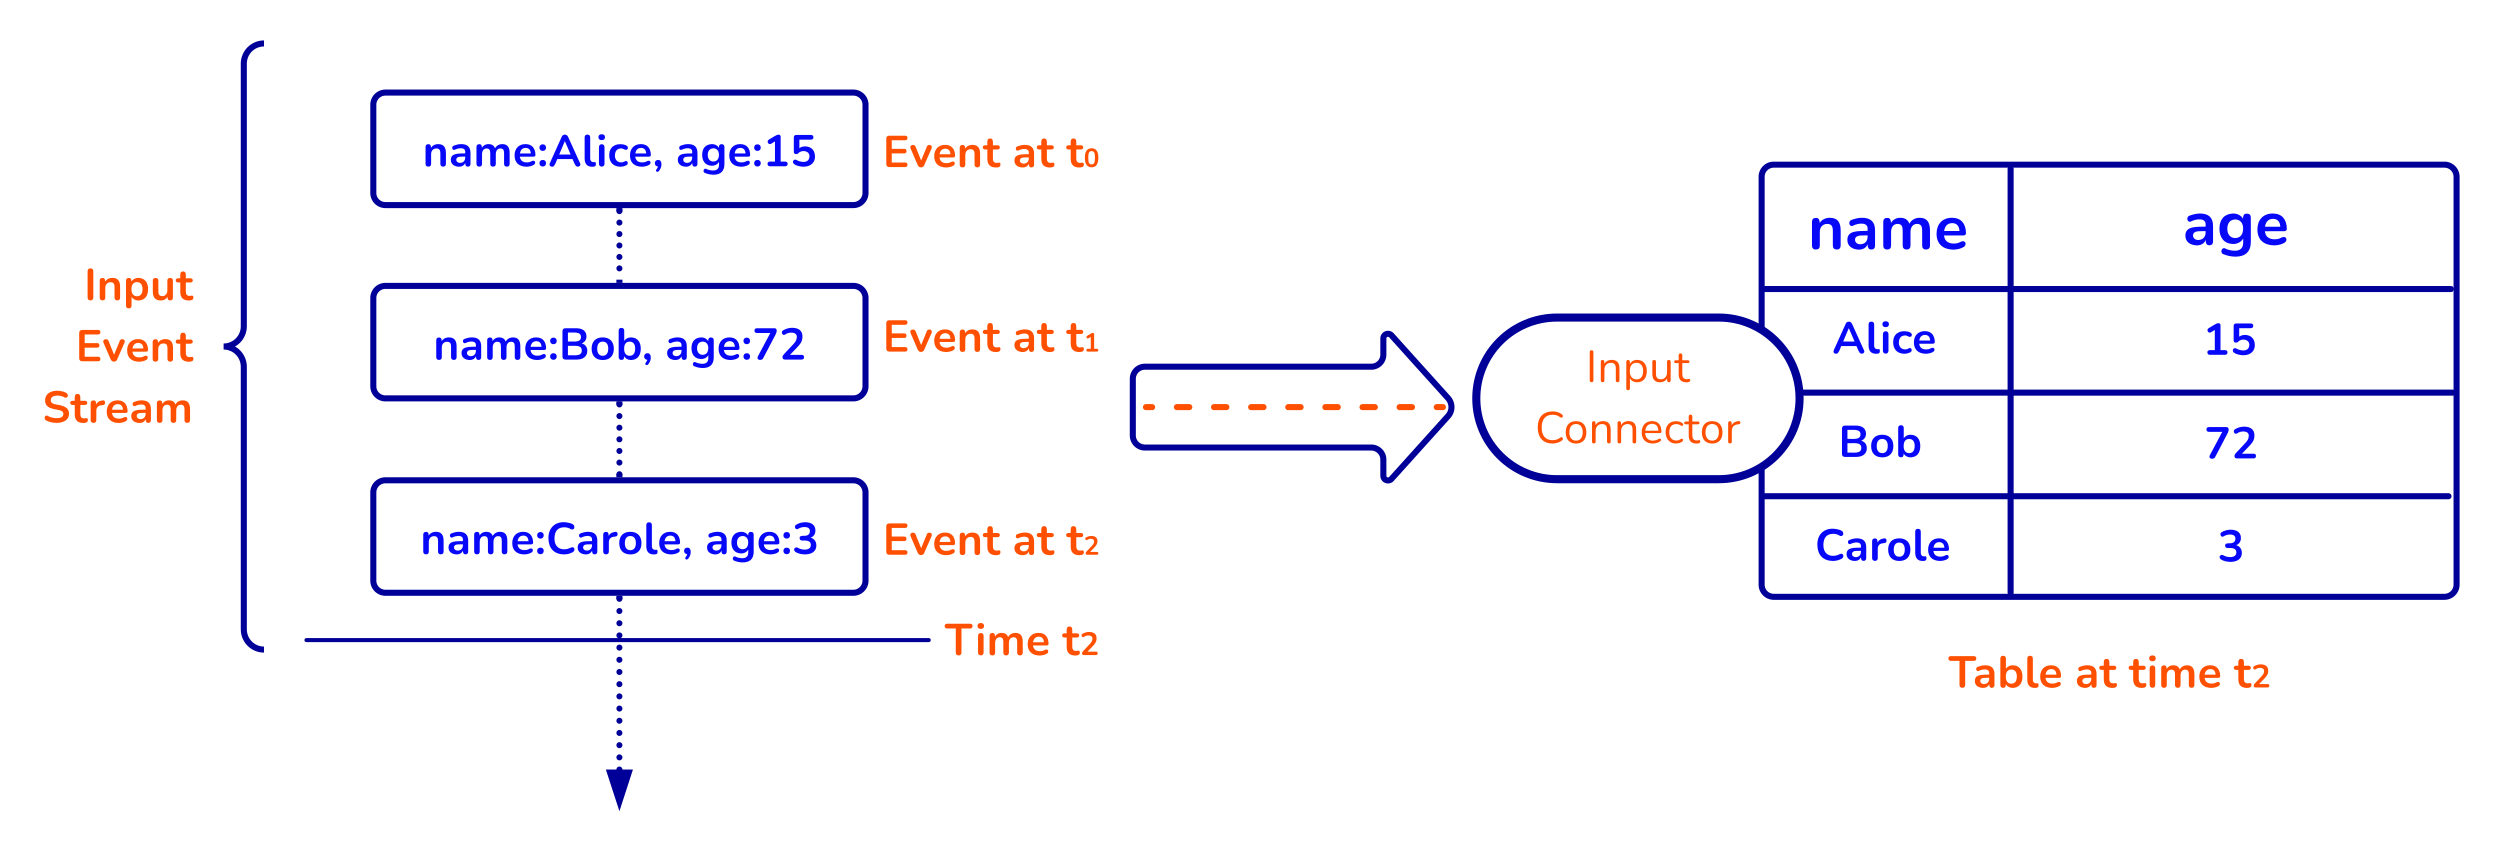<svg xmlns="http://www.w3.org/2000/svg" xmlns:xlink="http://www.w3.org/1999/xlink" xmlns:lucid="lucid" width="1237.33" height="425.5"><g transform="translate(-849.333 -418.5)" lucid:page-tab-id="0_0"><path d="M500 0h2000v1000H500z" fill="#fff"/><path d="M1721.22 506a6 6 0 0 1 6-6h331.95a6 6 0 0 1 6 6v201.88a6 6 0 0 1-6 6h-331.95a6 6 0 0 1-6-6z" stroke="#000098" stroke-width="3" fill-opacity="0"/><path d="M1034.1 470.33a6 6 0 0 1 6-6h231.6a6 6 0 0 1 6 6V514a6 6 0 0 1-6 6h-231.6a6 6 0 0 1-6-6z" stroke="#000098" stroke-width="3" fill="#fff"/><use xlink:href="#a" transform="matrix(1,0,0,1,1046.093,476.333) translate(12.433 24.467)"/><use xlink:href="#b" transform="matrix(1,0,0,1,1046.093,476.333) translate(137.767 24.467)"/><path d="M900 446a6 6 0 0 1 6-6h68a6 6 0 0 1 6 6v288a6 6 0 0 1-6 6h-68a6 6 0 0 1-6-6z" fill="none"/><path d="M980 740c-5.52 0-10-4.48-10-10V600c0-5.52-4.48-10-10-10 5.52 0 10-4.48 10-10V450c0-5.52 4.48-10 10-10" stroke="#000098" stroke-width="3" fill="none"/><use xlink:href="#c" transform="matrix(1,0,0,1,905,445) translate(-14 122)"/><use xlink:href="#d" transform="matrix(1,0,0,1,905,445) translate(-18.156 152.311)"/><use xlink:href="#e" transform="matrix(1,0,0,1,905,445) translate(-34.667 182.622)"/><path d="M1001 735.3h308" stroke="#000098" stroke-width="2" stroke-linecap="round" fill="none"/><path d="M1410 606a6 6 0 0 1 6-6h112a6 6 0 0 0 6-6v-8a2.3 2.3 0 0 1 4-1.54l28 31.08a6.67 6.67 0 0 1 0 8.92l-28 31.08a2.3 2.3 0 0 1-4-1.54v-8a6 6 0 0 0-6-6h-112a6 6 0 0 1-6-6z" stroke="#000098" stroke-width="3" fill="#fff"/><path d="M1722.72 561.56h339.66M1844.45 502v209.85" stroke="#000098" stroke-width="3" stroke-linecap="round" fill="none"/><path d="M1743.8 511a6 6 0 0 1 6-6h67.72a6 6 0 0 1 6 6v40.45a6 6 0 0 1-6 6h-67.72a6 6 0 0 1-6-6z" stroke="#000" stroke-opacity="0" fill="#fff" fill-opacity="0"/><use xlink:href="#f" transform="matrix(1,0,0,1,1748.804,510.015) translate(-4.682 31.736)"/><path d="M1845.95 506.5a6 6 0 0 1 6-6h207.22a6 6 0 0 1 6 6v40.44a6 6 0 0 1-6 6h-207.22a6 6 0 0 1-6-6z" stroke="#000" stroke-opacity="0" fill="#fff" fill-opacity="0"/><use xlink:href="#g" transform="matrix(1,0,0,1,1850.946,505.5) translate(78.664 34.141)"/><path d="M1280 470.33a6 6 0 0 1 6-6h108a6 6 0 0 1 6 6v48a6 6 0 0 1-6 6h-108a6 6 0 0 1-6-6z" stroke="#000" stroke-opacity="0" fill="#fff" fill-opacity="0"/><use xlink:href="#h" transform="matrix(1,0,0,1,1285,469.333) translate(1.289 31.842)"/><use xlink:href="#i" transform="matrix(1,0,0,1,1285,469.333) translate(65.467 31.842)"/><use xlink:href="#j" transform="matrix(1,0,0,1,1285,469.333) translate(92.178 31.842)"/><path d="M1280 561.67a6 6 0 0 1 6-6h108a6 6 0 0 1 6 6v48a6 6 0 0 1-6 6h-108a6 6 0 0 1-6-6z" stroke="#000" stroke-opacity="0" fill="#fff" fill-opacity="0"/><use xlink:href="#h" transform="matrix(1,0,0,1,1285,560.667) translate(1.289 31.842)"/><use xlink:href="#i" transform="matrix(1,0,0,1,1285,560.667) translate(65.467 31.842)"/><use xlink:href="#k" transform="matrix(1,0,0,1,1285,560.667) translate(92.178 31.842)"/><path d="M1280 662.22a6 6 0 0 1 6-6h108a6 6 0 0 1 6 6v48a6 6 0 0 1-6 6h-108a6 6 0 0 1-6-6z" stroke="#000" stroke-opacity="0" fill="#fff" fill-opacity="0"/><use xlink:href="#h" transform="matrix(1,0,0,1,1285,661.218) translate(1.289 31.842)"/><use xlink:href="#i" transform="matrix(1,0,0,1,1285,661.218) translate(65.467 31.842)"/><use xlink:href="#l" transform="matrix(1,0,0,1,1285,661.218) translate(92.178 31.842)"/><path d="M1723.5 612.83h339.66" stroke="#000098" stroke-width="3" stroke-linecap="round" fill="none"/><path d="M1722 566.06a6 6 0 0 1 6-6h108a6 6 0 0 1 6 6v39.27a6 6 0 0 1-6 6h-108a6 6 0 0 1-6-6z" fill="none"/><use xlink:href="#m" transform="matrix(1,0,0,1,1721.996,560.058) translate(34.2 33.311)"/><path d="M1842.95 570.33a6 6 0 0 1 6-6h207.22a6 6 0 0 1 6 6v35a6 6 0 0 1-6 6h-207.22a6 6 0 0 1-6-6z" stroke="#000" stroke-opacity="0" stroke-width="3" fill="#fff" fill-opacity="0"/><use xlink:href="#n" transform="matrix(1,0,0,1,1847.946,569.333) translate(91.667 24.779)"/><path d="M1721.5 664.1h339.67" stroke="#000098" stroke-width="3" stroke-linecap="round" fill="none"/><path d="M1720 617.33a6 6 0 0 1 6-6h108a6 6 0 0 1 6 6v39.28a6 6 0 0 1-6 6h-108a6 6 0 0 1-6-6z" fill="none"/><use xlink:href="#o" transform="matrix(1,0,0,1,1720,611.333) translate(39.289 33.311)"/><path d="M1843.66 621.6a6 6 0 0 1 6-6h207.22a6 6 0 0 1 6 6v35a6 6 0 0 1-6 6h-207.22a6 6 0 0 1-6-6z" stroke="#000" stroke-opacity="0" fill="#fff" fill-opacity="0"/><use xlink:href="#p" transform="matrix(1,0,0,1,1848.663,620.609) translate(91.667 24.779)"/><path d="M1721.22 668.6a6 6 0 0 1 6-6h108a6 6 0 0 1 6 6v39.28a6 6 0 0 1-6 6h-108a6 6 0 0 1-6-6z" fill="none"/><use xlink:href="#q" transform="matrix(1,0,0,1,1721.217,662.609) translate(26.389 33.311)"/><path d="M1773.33 706a6 6 0 0 1 6-6h228a6 6 0 0 1 6 6v88.93a6 6 0 0 1-6 6h-228a6 6 0 0 1-6-6z" fill="#fff" fill-opacity="0"/><use xlink:href="#r" transform="matrix(1,0,0,1,1778.33,705) translate(35.389 53.748)"/><use xlink:href="#i" transform="matrix(1,0,0,1,1778.33,705) translate(97.989 53.748)"/><use xlink:href="#s" transform="matrix(1,0,0,1,1778.33,705) translate(124.7 53.748)"/><use xlink:href="#t" transform="matrix(1,0,0,1,1778.33,705) translate(176.744 53.748)"/><path d="M1310 706a6 6 0 0 1 6-6h78a6 6 0 0 1 6 6v58.62a6 6 0 0 1-6 6h-78a6 6 0 0 1-6-6z" stroke="#000" stroke-opacity="0" fill="#fff" fill-opacity="0"/><use xlink:href="#u" transform="matrix(1,0,0,1,1315,705) translate(1.944 37.717)"/><use xlink:href="#v" transform="matrix(1,0,0,1,1315,705) translate(60.189 37.717)"/><path d="M1034.1 566a6 6 0 0 1 6-6h231.6a6 6 0 0 1 6 6v43.67a6 6 0 0 1-6 6h-231.6a6 6 0 0 1-6-6z" stroke="#000098" stroke-width="3" fill="#fff"/><use xlink:href="#w" transform="matrix(1,0,0,1,1046.093,572) translate(17.722 24.467)"/><use xlink:href="#x" transform="matrix(1,0,0,1,1046.093,572) translate(132.478 24.467)"/><path d="M1034.1 662.22a6 6 0 0 1 6-6h231.6a6 6 0 0 1 6 6v43.66a6 6 0 0 1-6 6h-231.6a6 6 0 0 1-6-6z" stroke="#000098" stroke-width="3" fill="#fff"/><use xlink:href="#y" transform="matrix(1,0,0,1,1046.093,668.218) translate(11.289 24.467)"/><use xlink:href="#z" transform="matrix(1,0,0,1,1046.093,668.218) translate(152.244 24.467)"/><path d="M1157.4 523c0 .83-.67 1.5-1.5 1.5s-1.5-.67-1.5-1.5.67-1.5 1.5-1.5 1.5.67 1.5 1.5zm0 5.67c0 .83-.67 1.5-1.5 1.5s-1.5-.67-1.5-1.5.67-1.5 1.5-1.5 1.5.67 1.5 1.5zm0 5.66c0 .83-.67 1.5-1.5 1.5s-1.5-.67-1.5-1.5.67-1.5 1.5-1.5 1.5.67 1.5 1.5zm0 5.67c0 .83-.67 1.5-1.5 1.5s-1.5-.67-1.5-1.5.67-1.5 1.5-1.5 1.5.67 1.5 1.5zm0 5.67c0 .83-.67 1.5-1.5 1.5s-1.5-.67-1.5-1.5.67-1.5 1.5-1.5 1.5.67 1.5 1.5zm0 5.66c0 .83-.67 1.5-1.5 1.5s-1.5-.67-1.5-1.5.67-1.5 1.5-1.5 1.5.67 1.5 1.5z" fill="#000098"/><path d="M1157.37 523.04h-2.95v-1.54h2.95zM1157.37 558.5h-2.95v-1.54h2.95z" stroke="#000098" stroke-width=".05" fill="#000098"/><path d="M1157.4 618.67c0 .83-.67 1.5-1.5 1.5s-1.5-.67-1.5-1.5.67-1.5 1.5-1.5 1.5.67 1.5 1.5zm0 5.75c0 .83-.67 1.5-1.5 1.5s-1.5-.67-1.5-1.5c0-.82.67-1.5 1.5-1.5s1.5.68 1.5 1.5zm0 5.76c0 .83-.67 1.5-1.5 1.5s-1.5-.67-1.5-1.5c0-.82.67-1.5 1.5-1.5s1.5.68 1.5 1.5zm0 5.76c0 .83-.67 1.5-1.5 1.5s-1.5-.67-1.5-1.5.67-1.5 1.5-1.5 1.5.67 1.5 1.5zm0 5.76c0 .83-.67 1.5-1.5 1.5s-1.5-.67-1.5-1.5.67-1.5 1.5-1.5 1.5.67 1.5 1.5zm0 5.76c0 .83-.67 1.5-1.5 1.5s-1.5-.67-1.5-1.5.67-1.5 1.5-1.5 1.5.67 1.5 1.5zm0 5.76c0 .82-.67 1.5-1.5 1.5s-1.5-.68-1.5-1.5c0-.83.67-1.5 1.5-1.5s1.5.67 1.5 1.5z" fill="#000098"/><path d="M1157.37 618.7h-2.95v-1.53h2.95zM1157.37 654.72h-2.95v-1.54h2.95z" stroke="#000098" stroke-width=".05" fill="#000098"/><path d="M1157.4 714.88c0 .83-.67 1.5-1.5 1.5s-1.5-.67-1.5-1.5c0-.82.67-1.5 1.5-1.5s1.5.68 1.5 1.5zm0 6.04c0 .83-.67 1.5-1.5 1.5s-1.5-.67-1.5-1.5.67-1.5 1.5-1.5 1.5.67 1.5 1.5zm0 6.04c0 .82-.67 1.5-1.5 1.5s-1.5-.68-1.5-1.5c0-.83.67-1.5 1.5-1.5s1.5.67 1.5 1.5zm0 6.03c0 .82-.67 1.5-1.5 1.5s-1.5-.68-1.5-1.5c0-.84.67-1.5 1.5-1.5s1.5.66 1.5 1.5zm0 6.03c0 .82-.67 1.5-1.5 1.5s-1.5-.68-1.5-1.5c0-.83.67-1.5 1.5-1.5s1.5.67 1.5 1.5zm0 6.03c0 .83-.67 1.5-1.5 1.5s-1.5-.67-1.5-1.5.67-1.5 1.5-1.5 1.5.67 1.5 1.5zm0 6.04c0 .82-.67 1.5-1.5 1.5s-1.5-.68-1.5-1.5c0-.83.67-1.5 1.5-1.5s1.5.67 1.5 1.5zm0 6.03c0 .83-.67 1.5-1.5 1.5s-1.5-.67-1.5-1.5.67-1.5 1.5-1.5 1.5.67 1.5 1.5zm0 6.04c0 .83-.67 1.5-1.5 1.5s-1.5-.67-1.5-1.5.67-1.5 1.5-1.5 1.5.67 1.5 1.5zm0 6.03c0 .83-.67 1.5-1.5 1.5s-1.5-.67-1.5-1.5.67-1.5 1.5-1.5 1.5.67 1.5 1.5zm0 6.04c0 .83-.67 1.5-1.5 1.5s-1.5-.67-1.5-1.5.67-1.5 1.5-1.5 1.5.67 1.5 1.5zm0 6.03c0 .83-.67 1.5-1.5 1.5s-1.5-.67-1.5-1.5c0-.82.67-1.5 1.5-1.5s1.5.68 1.5 1.5zm0 6.04c0 .84-.67 1.5-1.5 1.5s-1.5-.66-1.5-1.5c0-.82.67-1.5 1.5-1.5s1.5.68 1.5 1.5zm0 6.05c0 .82-.67 1.5-1.5 1.5s-1.5-.68-1.5-1.5c0-.83.67-1.5 1.5-1.5s1.5.67 1.5 1.5zm0 6.03c0 .83-.67 1.5-1.5 1.5s-1.5-.67-1.5-1.5.67-1.5 1.5-1.5 1.5.67 1.5 1.5z" fill="#000098"/><path d="M1157.37 714.92h-2.95v-1.54h2.95z" stroke="#000098" stroke-width=".05" fill="#000098"/><path d="M1155.9 815.15l-4.64-14.27h9.27z" stroke="#000098" stroke-width="3" fill="#000098"/><path d="M1700 575.67c22.1 0 40 17.9 40 40s-17.9 40-40 40h-80c-22.1 0-40-17.9-40-40s17.9-40 40-40z" stroke="#000098" stroke-width="4" fill="#fff"/><g><use xlink:href="#A" transform="matrix(1,0,0,1,1585,580.667) translate(49.238 26.842)"/><use xlink:href="#B" transform="matrix(1,0,0,1,1585,580.667) translate(24.072 57.153)"/></g><path d="M1416.5 620h147" fill="none"/><path d="M1416.5 620h3.06m12.25 0h6.14m12.25 0h6.1m12.26 0h6.13m12.24 0h6.12m12.25 0h6.14m12.25 0h6.1m12.26 0h6.13m12.24 0h3.06" stroke="#ff4f00" stroke-width="3" stroke-linecap="round" fill="none"/><path d="M1843.66 672.6a6 6 0 0 1 6-6h207.22a6 6 0 0 1 6 6v35a6 6 0 0 1-6 6h-207.22a6 6 0 0 1-6-6z" stroke="#000" stroke-opacity="0" fill="#fff" fill-opacity="0"/><g><use xlink:href="#C" transform="matrix(1,0,0,1,1848.663,671.609) translate(98.333 24.779)"/></g><defs><path fill="#0808f9" d="M310-401c-73-1-120 52-120 126v219c0 43-21 64-63 64-40 0-62-23-62-64v-378c0-40 22-63 61-63 67-4 64 65 61 131l-11-25c25-65 89-107 174-108 125 0 173 75 173 201v242c0 41-22 64-62 64s-63-23-63-64v-236c0-71-22-108-88-109" id="D"/><path fill="#0808f9" d="M376-104C360-34 310 9 226 10 123 7 43-45 43-145c0-156 171-141 338-145v72c-97 6-209-18-216 67 0 47 37 76 87 75 71-3 114-49 114-120v-115c14-127-153-103-229-63-63 33-90-68-29-90 51-19 104-34 166-35 140 0 212 63 211 203v240c0 40-19 64-58 64-58 2-63-52-59-112h8" id="E"/><path fill="#0808f9" d="M297-401c-70 0-105 55-105 130v215c0 43-21 64-63 64-40 0-62-23-62-64v-378c0-40 22-63 61-63 69-4 63 69 61 136l-11-30c24-62 80-108 162-108 85 1 132 42 150 114h-14c23-65 87-114 172-114 121 0 165 77 165 201v242c0 41-23 64-63 64s-62-23-62-64v-237c-1-69-16-107-81-108-70 0-105 55-105 130v215c0 41-22 64-62 64s-63-23-63-64v-237c-1-68-16-107-80-108" id="F"/><path fill="#0808f9" d="M156-255c-6 133 79 185 210 163 40-7 87-54 124-21 24 25 7 69-19 80C432-7 366 9 306 10 140 7 38-80 38-244c0-154 93-255 245-255 149 0 222 95 225 246 0 26-20 37-48 37H139v-72h281l-16 15c-1-85-34-139-116-141-91 2-128 66-132 159" id="G"/><path fill="#0808f9" d="M199-70c0 44-29 76-74 75-44 1-76-31-75-75-1-43 31-74 75-73 45-1 74 30 74 73zm0-350c0 43-29 75-74 74-44 1-76-31-75-74-1-44 31-75 75-74 45-1 74 30 74 74" id="H"/><path fill="#0808f9" d="M124-5C98 24 27 6 28-32c-2-12 0-27 7-42l264-585c14-45 69-70 115-41 12 8 23 22 32 41L711-74c38 62-39 106-89 68-42-51-62-130-93-192l54 35H161l54-35c-30 62-48 145-91 193zm247-561L231-233l-26-32h334l-25 32c-48-111-93-225-143-333" id="I"/><path fill="#0808f9" d="M318-49c3 52-36 60-86 59C117 10 65-59 65-177v-473c0-41 22-63 62-63s63 22 63 63v467c-2 68 36 99 104 88 25-1 22 15 24 46" id="J"/><path fill="#0808f9" d="M190-61c0 42-21 68-63 68-41 0-62-27-62-68v-367c0-42 21-68 62-68s63 26 63 68v367zm11-594c0 43-29 67-74 66-44 1-74-23-74-66 0-44 29-66 74-66 46 0 74 22 74 66" id="K"/><path fill="#0808f9" d="M166-246c-8 131 115 199 225 134 54-34 91 55 40 84-37 23-87 37-140 38C131 7 40-87 38-247c-2-185 134-279 324-243 48 8 129 47 84 108-44 38-86-24-144-20-94 7-130 60-136 156" id="L"/><path fill="#0808f9" d="M124-143c91-4 87 128 54 193-16 26-43 94-90 70-37-35 29-75 28-104 5-17 7-32 7-45l5 34C83 6 49-25 50-70c0-43 30-74 74-73" id="M"/><g id="a"><use transform="matrix(0.022,0,0,0.022,0,0)" xlink:href="#D"/><use transform="matrix(0.022,0,0,0.022,13,0)" xlink:href="#E"/><use transform="matrix(0.022,0,0,0.022,25.156,0)" xlink:href="#F"/><use transform="matrix(0.022,0,0,0.022,44.644,0)" xlink:href="#G"/><use transform="matrix(0.022,0,0,0.022,56.689,0)" xlink:href="#H"/><use transform="matrix(0.022,0,0,0.022,62.2,0)" xlink:href="#I"/><use transform="matrix(0.022,0,0,0.022,78.733,0)" xlink:href="#J"/><use transform="matrix(0.022,0,0,0.022,85.822,0)" xlink:href="#K"/><use transform="matrix(0.022,0,0,0.022,91.489,0)" xlink:href="#L"/><use transform="matrix(0.022,0,0,0.022,101.756,0)" xlink:href="#G"/><use transform="matrix(0.022,0,0,0.022,113.8,0)" xlink:href="#M"/></g><path fill="#0808f9" d="M539-49c1 159-87 239-246 239-75 0-143-19-196-41-56-24-20-121 35-89 45 24 94 33 151 35 88 0 134-42 134-129v-90h9C409-59 337-11 256-12 114-16 38-111 38-256c0-146 74-237 218-243 82-1 152 46 169 111l-10 25c-3-67-7-138 62-134 40 0 62 22 62 63v385zM164-256c-2 85 45 149 126 149 86-2 124-61 126-149 2-86-45-148-126-148-85 3-125 60-126 148" id="N"/><path fill="#0808f9" d="M553-54c0 34-21 54-55 54H156c-34 0-55-21-55-54-3-76 100-46 167-52v-491h62l-147 89c-61 41-114-58-51-93 60-33 115-73 178-103 39-18 86-8 86 40v558c65 5 161-21 157 52" id="O"/><path fill="#0808f9" d="M562-223C565-35 388 44 198-4 151-18 92-34 72-76c-22-48 29-94 76-65 45 25 91 42 156 43 81-1 129-41 134-120 9-131-171-162-248-78-24 32-104 34-104-26v-327c0-36 20-56 56-56h329c35 0 56 18 56 53 0 34-21 53-56 53H211v224h-33c31-44 91-73 163-73 138 4 219 87 221 225" id="P"/><g id="b"><use transform="matrix(0.022,0,0,0.022,0,0)" xlink:href="#E"/><use transform="matrix(0.022,0,0,0.022,12.156,0)" xlink:href="#N"/><use transform="matrix(0.022,0,0,0.022,25.578,0)" xlink:href="#G"/><use transform="matrix(0.022,0,0,0.022,37.622,0)" xlink:href="#H"/><use transform="matrix(0.022,0,0,0.022,43.133,0)" xlink:href="#O"/><use transform="matrix(0.022,0,0,0.022,56.467,0)" xlink:href="#P"/></g><path fill="#ff4f00" d="M205-58c0 41-22 66-64 66-41 0-64-25-64-66v-589c0-42 22-66 64-66s64 24 64 66v589" id="Q"/><path fill="#ff4f00" d="M310-401c-73-1-120 52-120 126v219c0 43-21 64-63 64-40 0-62-23-62-64v-378c0-40 22-63 61-63 67-4 64 65 61 131l-11-25c25-65 89-107 174-108 125 0 173 75 173 201v242c0 41-22 64-62 64s-63-23-63-64v-236c0-71-22-108-88-109" id="R"/><path fill="#ff4f00" d="M190 125c0 41-23 63-63 63s-62-22-62-63v-559c0-40 22-63 61-63 72-5 63 73 62 141l-11-30c18-65 87-114 170-113 143 6 215 105 215 254S492 5 347 10c-82 1-150-47-169-110h12v225zm-2-370c-2 94 40 160 124 160 88 0 123-67 124-160 2-95-40-159-124-159-88 0-124 66-124 159" id="S"/><path fill="#ff4f00" d="M406-102C381-36 327 9 242 10 115 10 62-64 62-192v-242c0-42 21-63 62-63s63 21 63 63v244c0 67 23 101 88 102 68 1 114-55 114-126v-220c0-42 21-63 62-63s63 21 63 63v378c0 43-20 64-61 64-70 4-62-72-61-140" id="T"/><path fill="#ff4f00" d="M390-58c0 61-48 65-101 68C161 10 95-54 95-182v-213c-51 2-102 4-102-47 0-52 51-49 102-47 0-72-15-154 63-154 77 0 61 83 62 154 62 6 156-23 156 47 0 69-94 41-156 47v206c1 64 25 96 89 96 40-3 81-24 81 35" id="U"/><g id="c"><use transform="matrix(0.022,0,0,0.022,0,0)" xlink:href="#Q"/><use transform="matrix(0.022,0,0,0.022,6.267,0)" xlink:href="#R"/><use transform="matrix(0.022,0,0,0.022,19.267,0)" xlink:href="#S"/><use transform="matrix(0.022,0,0,0.022,32.6,0)" xlink:href="#T"/><use transform="matrix(0.022,0,0,0.022,45.467,0)" xlink:href="#U"/></g><path fill="#ff4f00" d="M554-51c0 33-19 51-52 51H145c-44 0-68-24-68-68v-569c0-44 24-68 68-68h357c33 0 52 18 52 50 0 33-19 52-52 52H200v194h280c34 0 52 17 52 51s-18 51-52 51H200v205h302c33 0 52 18 52 51" id="V"/><path fill="#ff4f00" d="M337-45c-9 42-70 71-117 40-12-9-23-22-31-40L30-414c-33-61 38-104 91-72 9 7 18 20 25 39l135 337h-30l139-338c5-57 106-69 116-8 2 12 0 26-7 41" id="W"/><path fill="#ff4f00" d="M156-255c-6 133 79 185 210 163 40-7 87-54 124-21 24 25 7 69-19 80C432-7 366 9 306 10 140 7 38-80 38-244c0-154 93-255 245-255 149 0 222 95 225 246 0 26-20 37-48 37H139v-72h281l-16 15c-1-85-34-139-116-141-91 2-128 66-132 159" id="X"/><g id="d"><use transform="matrix(0.022,0,0,0.022,0,0)" xlink:href="#V"/><use transform="matrix(0.022,0,0,0.022,13.089,0)" xlink:href="#W"/><use transform="matrix(0.022,0,0,0.022,24.578,0)" xlink:href="#X"/><use transform="matrix(0.022,0,0,0.022,36.622,0)" xlink:href="#R"/><use transform="matrix(0.022,0,0,0.022,49.622,0)" xlink:href="#U"/></g><path fill="#ff4f00" d="M598-202C604 37 248 47 79-50 39-73 40-151 89-157c11-2 22 1 35 9 80 56 347 94 347-45 0-96-139-89-223-111-110-29-188-72-188-193 0-187 202-251 389-203 46 12 101 29 119 71 21 49-32 91-77 61-83-54-304-68-304 66 0 99 132 92 215 114 112 29 191 66 196 186" id="Y"/><path fill="#ff4f00" d="M192-56c0 41-22 64-63 64S65-15 65-56v-378c0-40 22-63 61-63 65-4 64 61 61 126h-10c19-80 74-117 164-128 47-6 61 59 37 89-12 15-37 19-63 21-77 6-122 45-123 126v207" id="Z"/><path fill="#ff4f00" d="M376-104C360-34 310 9 226 10 123 7 43-45 43-145c0-156 171-141 338-145v72c-97 6-209-18-216 67 0 47 37 76 87 75 71-3 114-49 114-120v-115c14-127-153-103-229-63-63 33-90-68-29-90 51-19 104-34 166-35 140 0 212 63 211 203v240c0 40-19 64-58 64-58 2-63-52-59-112h8" id="aa"/><path fill="#ff4f00" d="M297-401c-70 0-105 55-105 130v215c0 43-21 64-63 64-40 0-62-23-62-64v-378c0-40 22-63 61-63 69-4 63 69 61 136l-11-30c24-62 80-108 162-108 85 1 132 42 150 114h-14c23-65 87-114 172-114 121 0 165 77 165 201v242c0 41-23 64-63 64s-62-23-62-64v-237c-1-69-16-107-81-108-70 0-105 55-105 130v215c0 41-22 64-62 64s-63-23-63-64v-237c-1-68-16-107-80-108" id="ab"/><g id="e"><use transform="matrix(0.022,0,0,0.022,0,0)" xlink:href="#Y"/><use transform="matrix(0.022,0,0,0.022,13.911,0)" xlink:href="#U"/><use transform="matrix(0.022,0,0,0.022,22.444,0)" xlink:href="#Z"/><use transform="matrix(0.022,0,0,0.022,30.978,0)" xlink:href="#X"/><use transform="matrix(0.022,0,0,0.022,43.022,0)" xlink:href="#aa"/><use transform="matrix(0.022,0,0,0.022,55.178,0)" xlink:href="#ab"/></g><g id="f"><use transform="matrix(0.031,0,0,0.031,0,0)" xlink:href="#D"/><use transform="matrix(0.031,0,0,0.031,18.2,0)" xlink:href="#E"/><use transform="matrix(0.031,0,0,0.031,35.218,0)" xlink:href="#F"/><use transform="matrix(0.031,0,0,0.031,62.502,0)" xlink:href="#G"/></g><g id="g"><use transform="matrix(0.031,0,0,0.031,0,0)" xlink:href="#E"/><use transform="matrix(0.031,0,0,0.031,17.018,0)" xlink:href="#N"/><use transform="matrix(0.031,0,0,0.031,35.809,0)" xlink:href="#G"/></g><g id="h"><use transform="matrix(0.022,0,0,0.022,0,0)" xlink:href="#V"/><use transform="matrix(0.022,0,0,0.022,13.089,0)" xlink:href="#W"/><use transform="matrix(0.022,0,0,0.022,24.578,0)" xlink:href="#X"/><use transform="matrix(0.022,0,0,0.022,36.622,0)" xlink:href="#R"/><use transform="matrix(0.022,0,0,0.022,49.622,0)" xlink:href="#U"/></g><g id="i"><use transform="matrix(0.022,0,0,0.022,0,0)" xlink:href="#aa"/><use transform="matrix(0.022,0,0,0.022,12.156,0)" xlink:href="#U"/></g><path fill="#ff4f00" d="M557-355c-3 205-62 365-257 365C113 10 42-148 43-354c2-205 62-361 257-361 189 0 258 152 257 360zM200-158c43 81 158 81 200 0 37-71 38-322 0-392-42-77-158-78-200 0-38 70-37 321 0 392" id="ac"/><g id="j"><use transform="matrix(0.022,0,0,0.022,0,0)" xlink:href="#U"/><use transform="matrix(0.013,0,0,0.013,8.533,0)" xlink:href="#ac"/></g><path fill="#ff4f00" d="M553-54c0 34-21 54-55 54H156c-34 0-55-21-55-54-3-76 100-46 167-52v-491h62l-147 89c-61 41-114-58-51-93 60-33 115-73 178-103 39-18 86-8 86 40v558c65 5 161-21 157 52" id="ad"/><g id="k"><use transform="matrix(0.022,0,0,0.022,0,0)" xlink:href="#U"/><use transform="matrix(0.013,0,0,0.013,8.533,0)" xlink:href="#ad"/></g><path fill="#ff4f00" d="M556-54c0 35-20 54-55 54H133C78 6 59-48 81-90c6-11 15-22 26-34l201-214c48-53 81-89 86-167 7-129-186-119-260-60-58 44-110-54-51-91 52-33 124-58 204-59 142 1 234 59 234 197 0 119-61 182-126 250L207-72v-34h294c35 0 55 17 55 52" id="ae"/><g id="l"><use transform="matrix(0.022,0,0,0.022,0,0)" xlink:href="#U"/><use transform="matrix(0.013,0,0,0.013,8.533,0)" xlink:href="#ae"/></g><g id="m"><use transform="matrix(0.022,0,0,0.022,0,0)" xlink:href="#I"/><use transform="matrix(0.022,0,0,0.022,16.533,0)" xlink:href="#J"/><use transform="matrix(0.022,0,0,0.022,23.622,0)" xlink:href="#K"/><use transform="matrix(0.022,0,0,0.022,29.289,0)" xlink:href="#L"/><use transform="matrix(0.022,0,0,0.022,39.556,0)" xlink:href="#G"/></g><g id="n"><use transform="matrix(0.022,0,0,0.022,0,0)" xlink:href="#O"/><use transform="matrix(0.022,0,0,0.022,13.333,0)" xlink:href="#P"/></g><path fill="#0808f9" d="M636-197C636-64 536 0 396 0H145c-44 0-68-24-68-68v-569c0-44 24-68 68-68h240c135 1 229 53 233 183 0 91-60 150-138 167v-15c92 13 156 72 156 173zm-124-6c0-144-181-98-312-106v212c131-7 312 37 312-106zm-18-304c0-132-169-96-294-101v202c125-5 294 31 294-101" id="af"/><path fill="#0808f9" d="M538-245c0 161-90 255-250 255C130 10 38-86 38-245c0-160 90-254 250-254 158 0 250 95 250 254zm-374 0c-2 94 40 160 124 160 88 0 123-67 124-160 2-95-40-159-124-159-88 0-124 66-124 159" id="ag"/><path fill="#0808f9" d="M562-245C562-96 491 5 347 10c-83 1-153-48-170-114l11-25c2 67 8 141-61 137-40 0-62-23-62-64v-594c0-41 22-63 62-63s63 22 63 63v260h-12c19-63 87-110 169-109 144 5 215 105 215 254zm-374 0c-2 94 40 160 124 160 88 0 123-67 124-160 2-95-40-159-124-159-88 0-124 66-124 159" id="ah"/><g id="o"><use transform="matrix(0.022,0,0,0.022,0,0)" xlink:href="#af"/><use transform="matrix(0.022,0,0,0.022,15.289,0)" xlink:href="#ag"/><use transform="matrix(0.022,0,0,0.022,28.089,0)" xlink:href="#ah"/></g><path fill="#0808f9" d="M490-705c72-6 65 79 39 128L245-34c-12 49-119 61-129 2-2-12 1-27 9-42l302-568v44H103c-35 0-56-19-56-53 0-35 21-54 56-54h387" id="ai"/><path fill="#0808f9" d="M556-54c0 35-20 54-55 54H133C78 6 59-48 81-90c6-11 15-22 26-34l201-214c48-53 81-89 86-167 7-129-186-119-260-60-58 44-110-54-51-91 52-33 124-58 204-59 142 1 234 59 234 197 0 119-61 182-126 250L207-72v-34h294c35 0 55 17 55 52" id="aj"/><g id="p"><use transform="matrix(0.022,0,0,0.022,0,0)" xlink:href="#ai"/><use transform="matrix(0.022,0,0,0.022,13.333,0)" xlink:href="#aj"/></g><path fill="#0808f9" d="M190-353c-4 180 111 280 294 239 49-11 129-80 155 0 7 74-66 86-121 108-37 10-75 16-113 16C179 6 57-127 54-353c-4-263 190-411 459-348 57 13 132 32 124 107-4 38-53 58-88 31-36-24-84-37-140-38-151 2-216 94-219 248" id="ak"/><path fill="#0808f9" d="M192-56c0 41-22 64-63 64S65-15 65-56v-378c0-40 22-63 61-63 65-4 64 61 61 126h-10c19-80 74-117 164-128 47-6 61 59 37 89-12 15-37 19-63 21-77 6-122 45-123 126v207" id="al"/><g id="q"><use transform="matrix(0.022,0,0,0.022,0,0)" xlink:href="#ak"/><use transform="matrix(0.022,0,0,0.022,14.711,0)" xlink:href="#E"/><use transform="matrix(0.022,0,0,0.022,26.867,0)" xlink:href="#al"/><use transform="matrix(0.022,0,0,0.022,35.4,0)" xlink:href="#ag"/><use transform="matrix(0.022,0,0,0.022,48.2,0)" xlink:href="#J"/><use transform="matrix(0.022,0,0,0.022,55.178,0)" xlink:href="#G"/></g><path fill="#ff4f00" d="M375-58c0 41-22 66-64 66-41 0-64-25-64-66v-540H52c-34 0-55-21-55-54 0-35 21-53 55-53h518c34 0 55 18 55 53 0 33-21 54-55 54H375v540" id="am"/><path fill="#ff4f00" d="M562-245C562-96 491 5 347 10c-83 1-153-48-170-114l11-25c2 67 8 141-61 137-40 0-62-23-62-64v-594c0-41 22-63 62-63s63 22 63 63v260h-12c19-63 87-110 169-109 144 5 215 105 215 254zm-374 0c-2 94 40 160 124 160 88 0 123-67 124-160 2-95-40-159-124-159-88 0-124 66-124 159" id="an"/><path fill="#ff4f00" d="M318-49c3 52-36 60-86 59C117 10 65-59 65-177v-473c0-41 22-63 62-63s63 22 63 63v467c-2 68 36 99 104 88 25-1 22 15 24 46" id="ao"/><g id="r"><use transform="matrix(0.022,0,0,0.022,0,0)" xlink:href="#am"/><use transform="matrix(0.022,0,0,0.022,12.067,0)" xlink:href="#aa"/><use transform="matrix(0.022,0,0,0.022,24.222,0)" xlink:href="#an"/><use transform="matrix(0.022,0,0,0.022,37.556,0)" xlink:href="#ao"/><use transform="matrix(0.022,0,0,0.022,44.533,0)" xlink:href="#X"/></g><path fill="#ff4f00" d="M190-61c0 42-21 68-63 68-41 0-62-27-62-68v-367c0-42 21-68 62-68s63 26 63 68v367zm11-594c0 43-29 67-74 66-44 1-74-23-74-66 0-44 29-66 74-66 46 0 74 22 74 66" id="ap"/><g id="s"><use transform="matrix(0.022,0,0,0.022,0,0)" xlink:href="#U"/><use transform="matrix(0.022,0,0,0.022,8.822,0)" xlink:href="#ap"/><use transform="matrix(0.022,0,0,0.022,14.489,0)" xlink:href="#ab"/><use transform="matrix(0.022,0,0,0.022,33.978,0)" xlink:href="#X"/></g><g id="t"><use transform="matrix(0.022,0,0,0.022,0,0)" xlink:href="#U"/><use transform="matrix(0.016,0,0,0.016,8.533,0)" xlink:href="#ae"/></g><g id="u"><use transform="matrix(0.022,0,0,0.022,0,0)" xlink:href="#am"/><use transform="matrix(0.022,0,0,0.022,15.022,0)" xlink:href="#ap"/><use transform="matrix(0.022,0,0,0.022,20.689,0)" xlink:href="#ab"/><use transform="matrix(0.022,0,0,0.022,40.178,0)" xlink:href="#X"/></g><g id="v"><use transform="matrix(0.022,0,0,0.022,0,0)" xlink:href="#U"/><use transform="matrix(0.016,0,0,0.016,8.533,0)" xlink:href="#ae"/></g><g id="w"><use transform="matrix(0.022,0,0,0.022,0,0)" xlink:href="#D"/><use transform="matrix(0.022,0,0,0.022,13,0)" xlink:href="#E"/><use transform="matrix(0.022,0,0,0.022,25.156,0)" xlink:href="#F"/><use transform="matrix(0.022,0,0,0.022,44.644,0)" xlink:href="#G"/><use transform="matrix(0.022,0,0,0.022,56.689,0)" xlink:href="#H"/><use transform="matrix(0.022,0,0,0.022,62.2,0)" xlink:href="#af"/><use transform="matrix(0.022,0,0,0.022,77.489,0)" xlink:href="#ag"/><use transform="matrix(0.022,0,0,0.022,90.289,0)" xlink:href="#ah"/><use transform="matrix(0.022,0,0,0.022,103.222,0)" xlink:href="#M"/></g><g id="x"><use transform="matrix(0.022,0,0,0.022,0,0)" xlink:href="#E"/><use transform="matrix(0.022,0,0,0.022,12.156,0)" xlink:href="#N"/><use transform="matrix(0.022,0,0,0.022,25.578,0)" xlink:href="#G"/><use transform="matrix(0.022,0,0,0.022,37.622,0)" xlink:href="#H"/><use transform="matrix(0.022,0,0,0.022,43.133,0)" xlink:href="#ai"/><use transform="matrix(0.022,0,0,0.022,56.467,0)" xlink:href="#aj"/></g><g id="y"><use transform="matrix(0.022,0,0,0.022,0,0)" xlink:href="#D"/><use transform="matrix(0.022,0,0,0.022,13,0)" xlink:href="#E"/><use transform="matrix(0.022,0,0,0.022,25.156,0)" xlink:href="#F"/><use transform="matrix(0.022,0,0,0.022,44.644,0)" xlink:href="#G"/><use transform="matrix(0.022,0,0,0.022,56.689,0)" xlink:href="#H"/><use transform="matrix(0.022,0,0,0.022,62.2,0)" xlink:href="#ak"/><use transform="matrix(0.022,0,0,0.022,76.911,0)" xlink:href="#E"/><use transform="matrix(0.022,0,0,0.022,89.067,0)" xlink:href="#al"/><use transform="matrix(0.022,0,0,0.022,97.6,0)" xlink:href="#ag"/><use transform="matrix(0.022,0,0,0.022,110.4,0)" xlink:href="#J"/><use transform="matrix(0.022,0,0,0.022,117.378,0)" xlink:href="#G"/><use transform="matrix(0.022,0,0,0.022,129.422,0)" xlink:href="#M"/></g><path fill="#0808f9" d="M541-193C541-14 352 38 174-4 123-19 66-34 46-76c-23-49 32-91 79-63 81 53 292 76 292-65 0-96-93-103-195-99-36 1-57-19-57-53-3-55 53-53 109-53 73 0 120-33 122-104 4-123-187-107-260-54-60 43-110-55-50-91 53-32 121-56 202-57 135 2 232 56 232 187 0 93-54 149-131 169v-12c90 13 152 79 152 178" id="aq"/><g id="z"><use transform="matrix(0.022,0,0,0.022,0,0)" xlink:href="#E"/><use transform="matrix(0.022,0,0,0.022,12.156,0)" xlink:href="#N"/><use transform="matrix(0.022,0,0,0.022,25.578,0)" xlink:href="#G"/><use transform="matrix(0.022,0,0,0.022,37.622,0)" xlink:href="#H"/><use transform="matrix(0.022,0,0,0.022,43.133,0)" xlink:href="#aq"/></g><path fill="#ff4f00" d="M169-36c0 27-13 43-41 43-27 0-41-17-41-43v-633c0-27 14-43 41-43s41 16 41 43v633" id="ar"/><path fill="#ff4f00" d="M303-429c-89-1-146 62-146 152v242c0 28-14 42-41 42S76-9 76-35v-417c0-26 13-41 39-41 58-3 36 76 40 127l-11-12c24-71 88-116 178-117 121 0 173 69 173 192v268c0 26-14 42-40 42-27 0-41-16-41-42v-263c0-86-29-130-111-131" id="as"/><path fill="#ff4f00" d="M157 146c0 26-16 41-41 41-27 0-40-14-40-41v-598c0-26 13-41 39-41 62-3 35 83 41 136l-11-14c19-72 87-125 177-124 144 5 215 103 215 252C537-95 466 5 322 9c-90 1-157-52-177-123h12v260zm-2-389c-2 109 51 187 150 187 105 0 149-78 150-187 2-110-49-187-150-187-104 0-149 77-150 187" id="at"/><path fill="#ff4f00" d="M419-112C396-41 336 8 248 9 126 9 73-61 73-184v-268c0-27 14-41 40-41 27 0 41 13 41 41v267c0 82 30 126 110 127 84 1 140-66 140-152v-242c0-28 14-41 41-41 26 0 40 14 40 41v417c0 28-13 42-39 42-59 2-35-80-40-133" id="au"/><path fill="#ff4f00" d="M282-60c33 1 76-28 76 22 0 45-48 47-87 47C156 9 99-53 99-168v-255C58-426-5-409-3-455c-1-45 61-27 102-31 8-58-25-157 41-156 65 0 32 99 40 156h126c22 0 35 10 35 31s-13 32-35 32H180v247c1 74 28 116 102 116" id="av"/><g id="A"><use transform="matrix(0.022,0,0,0.022,0,0)" xlink:href="#ar"/><use transform="matrix(0.022,0,0,0.022,5.711,0)" xlink:href="#as"/><use transform="matrix(0.022,0,0,0.022,18.333,0)" xlink:href="#at"/><use transform="matrix(0.022,0,0,0.022,31.289,0)" xlink:href="#au"/><use transform="matrix(0.022,0,0,0.022,43.756,0)" xlink:href="#av"/></g><path fill="#ff4f00" d="M149-353c1 174 74 285 245 287 74-1 130-23 174-58 41-36 83 28 43 60C558-22 484 9 392 9 173 5 61-131 61-353c0-223 111-354 331-361 88 0 165 27 215 69 30 14 24 75-14 73-40-10-67-46-106-53-29-9-60-14-93-14-170 2-244 112-245 286" id="aw"/><path fill="#ff4f00" d="M510-243C510-88 430 9 278 9 127 9 46-90 46-243c0-155 80-252 232-252 151 0 232 99 232 252zm-382 0c-2 109 51 187 150 187 104 0 149-78 150-187 2-110-49-187-150-187-105 0-149 77-150 187" id="ax"/><path fill="#ff4f00" d="M124-250c-6 147 95 221 238 185 36-1 72-52 110-31 18 14 10 47-10 55C423-12 359 9 295 9 137 6 46-84 46-242c0-151 86-253 234-253 142 0 208 94 211 238 0 22-13 31-35 31H108v-53h329l-16 13c-1-101-40-167-139-169-108 2-153 76-158 185" id="ay"/><path fill="#ff4f00" d="M129-245c-5 127 79 212 209 180 29-7 81-66 102-11 3 47-53 59-84 74C174 44 46-68 46-246c0-181 128-280 311-238 31 10 67 26 84 55 9 31-23 55-49 36-28-23-61-35-105-36-110 3-157 71-158 184" id="az"/><path fill="#ff4f00" d="M158-35c0 26-14 42-41 42S76-9 76-35v-417c0-26 13-41 39-41 57-3 36 72 40 122h-10c19-76 82-118 172-125 34-3 43 39 26 59-8 10-27 12-44 14-86 7-141 56-141 146v242" id="aA"/><g id="B"><use transform="matrix(0.022,0,0,0.022,0,0)" xlink:href="#aw"/><use transform="matrix(0.022,0,0,0.022,14.178,0)" xlink:href="#ax"/><use transform="matrix(0.022,0,0,0.022,26.533,0)" xlink:href="#as"/><use transform="matrix(0.022,0,0,0.022,39.156,0)" xlink:href="#as"/><use transform="matrix(0.022,0,0,0.022,51.778,0)" xlink:href="#ay"/><use transform="matrix(0.022,0,0,0.022,63.6,0)" xlink:href="#az"/><use transform="matrix(0.022,0,0,0.022,73.889,0)" xlink:href="#av"/><use transform="matrix(0.022,0,0,0.022,81.556,0)" xlink:href="#ax"/><use transform="matrix(0.022,0,0,0.022,93.911,0)" xlink:href="#aA"/></g><use transform="matrix(0.022,0,0,0.022,0,0)" xlink:href="#aq" id="C"/></defs></g></svg>